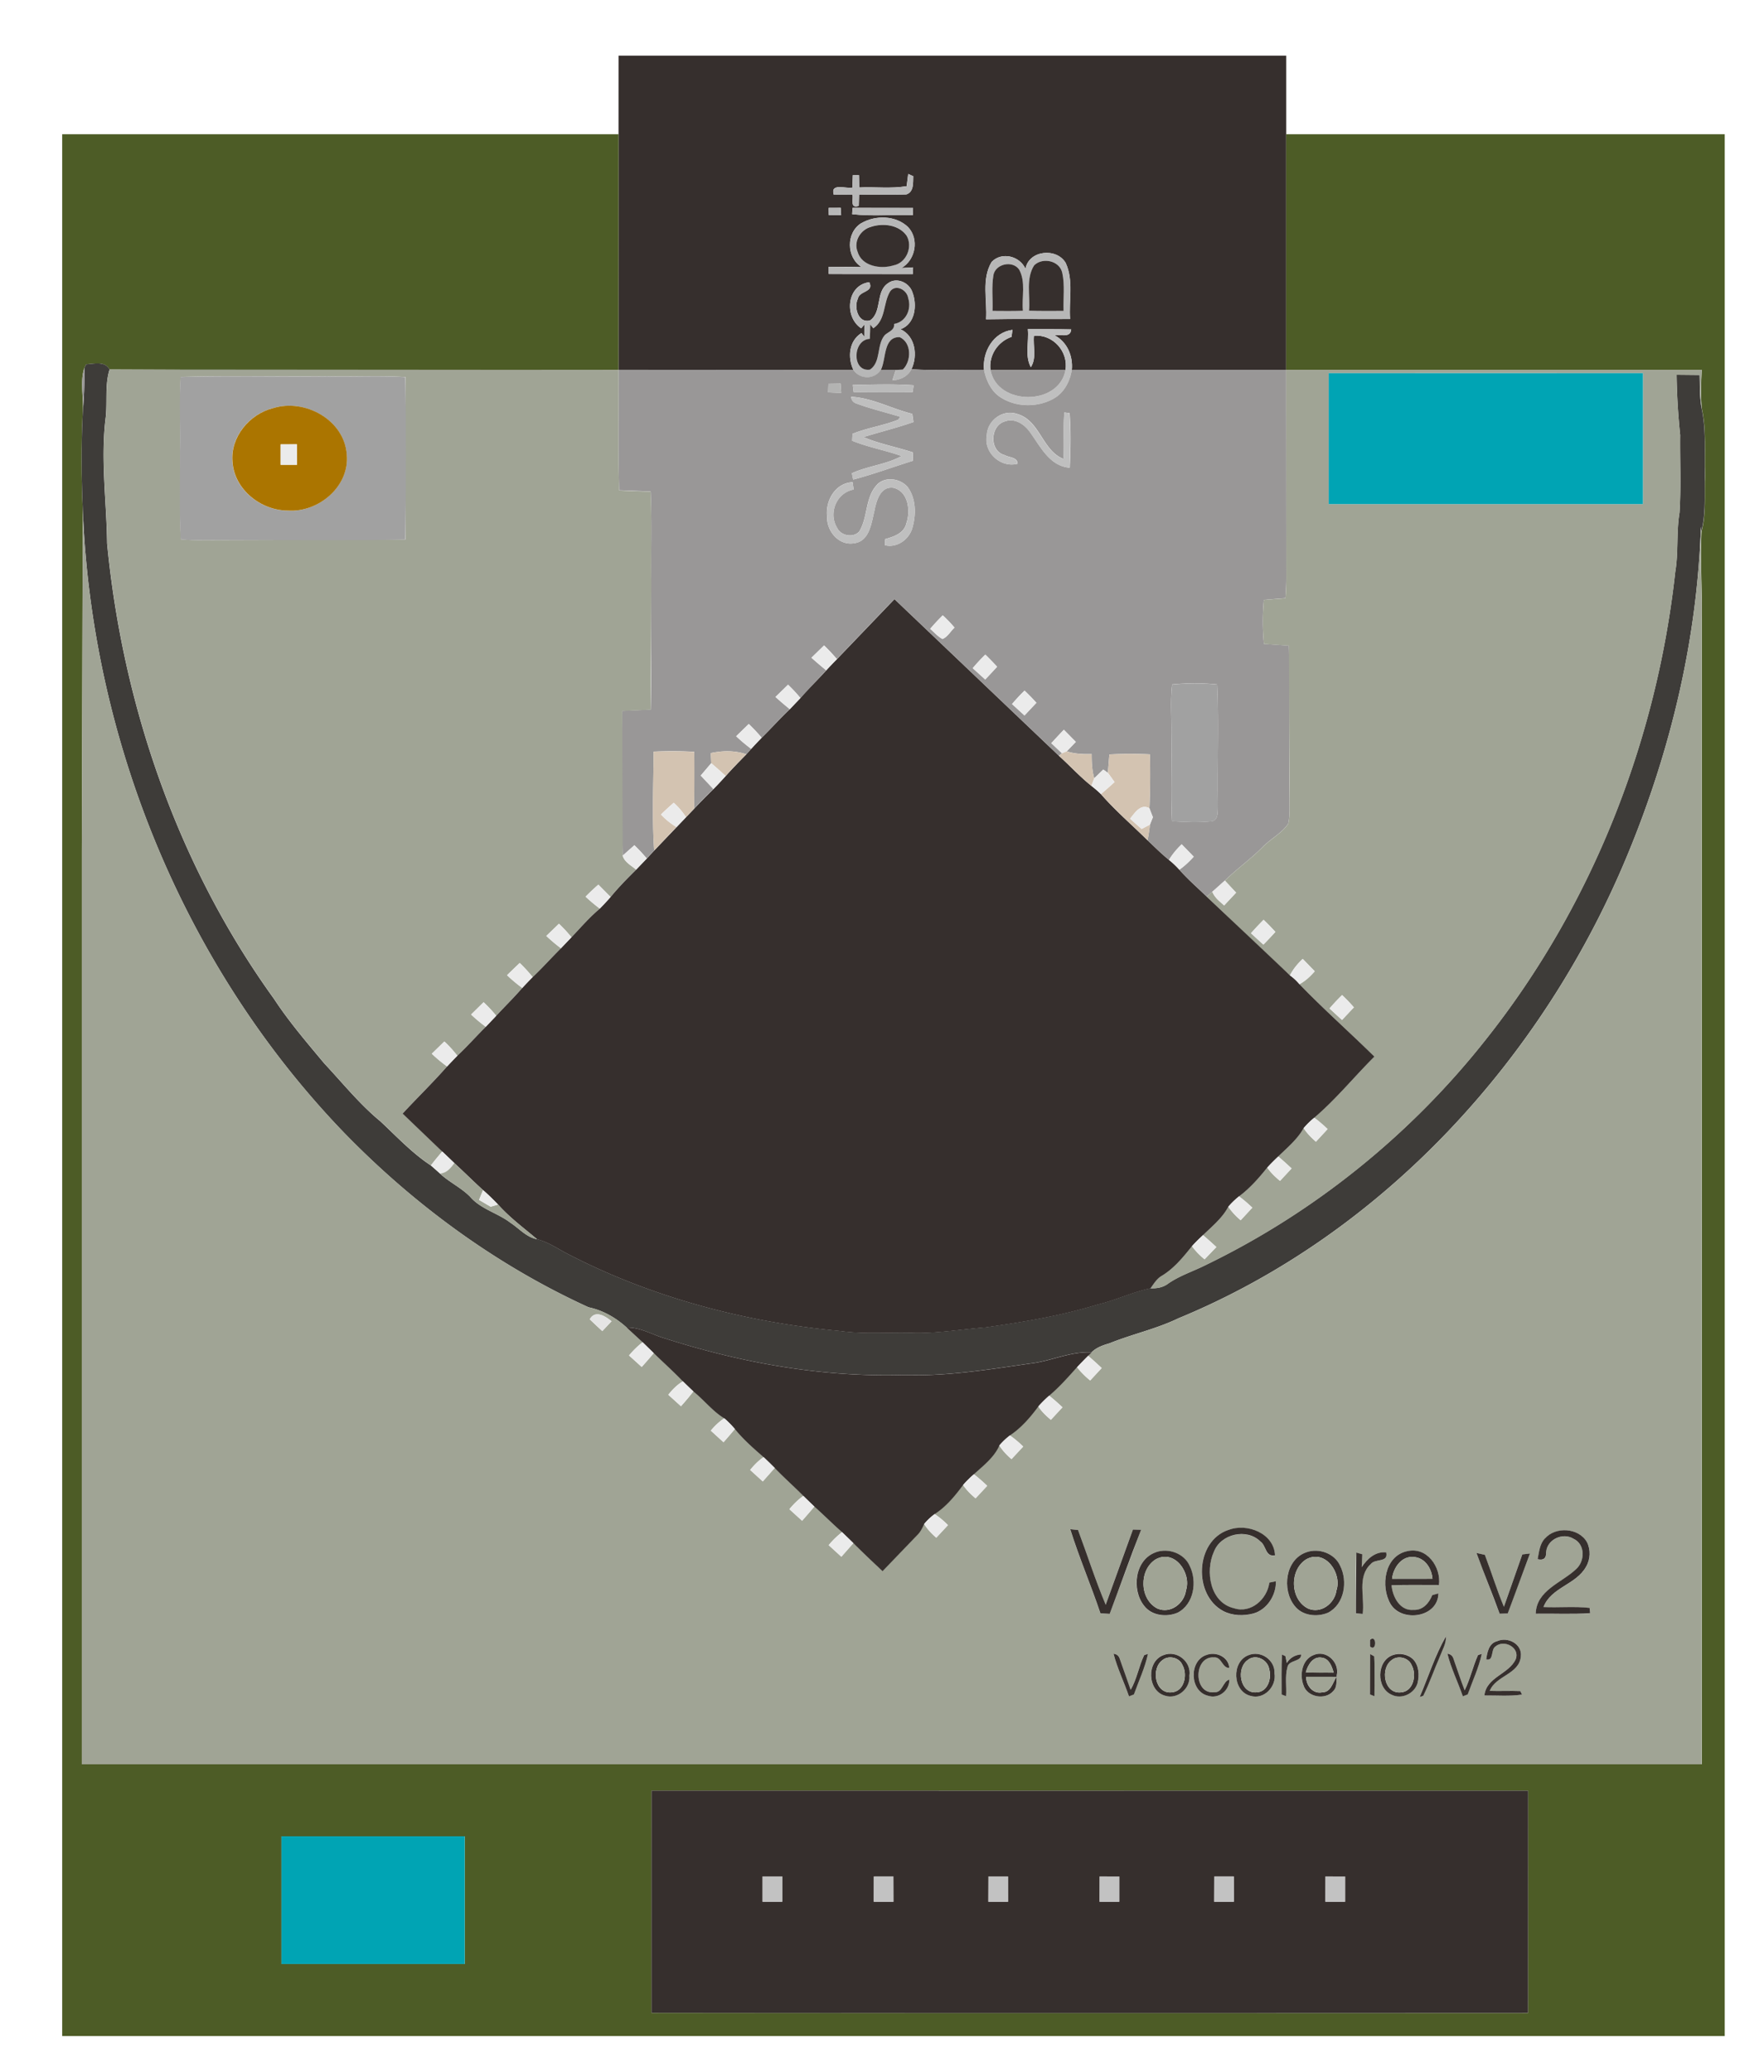 <svg xmlns="http://www.w3.org/2000/svg" width="718.667" height="844" viewBox="0 0 539 633"><style><![CDATA[.B{fill:#362f2d}.C{fill:#ebebeb}.D{fill:#a0a495}.E{fill:#bfbfbf}.F{fill:#b7b7b7}]]></style><path d="M189 17H393v96c-21.84.01-43.67-.02-65.5.01.4-4.25-1.4-8.5-5.27-10.58 1.72-.4 4.87.98 5.08-1.8-4.42-.12-8.84-.05-13.26-.07.4 3.83-.98 8.1.92 11.62 1.86-2.8.62-6.45.96-9.6 5.78-.52 10.55 4.8 9.63 10.45l-22.92-.01c-.54-4.5 2.24-8.63 6.44-10.1l.28-2.14c-5.86.76-9.23 6.7-8.7 12.24-7.4-.14-14.8.25-22.17-.2 2-4.16 1.22-10.15-3.35-12.23 4.5-1.55 5.16-7.36 3.66-11.26-.93-2.95-4.76-4.76-7.42-2.83-3.96 2.56-1.76 8.8-5.55 11.4-3.62.97-5-4.08-3.7-6.67.4-2.44 5.02-1.9 3.48-5.02-6.92.9-7.75 10.6-2.46 14.1l.96-1.18-.03 3.75-.86-1.14c-3.86 2.43-4.28 7.47-2.45 11.3l-71.8-.05.03-96m88.5 36.14l-.47 3.74c-4.78.82-9.66.16-14.48.4l-.1-3.77h-1.87l-.14 3.8c-1.85.45-6.78-1.54-5.7 2.15l5.75.04c.3 1.34-.88 4.35 1.9 3.4l.1-3.4c4.82-.1 9.64.1 14.45-.1 2.36-.8 2.02-3.6 2.1-5.56l-1.57-.7m-24.27 10.37l.03 2.2 3.77.03-.12-2.24-3.68.02m7.3 0l-.13 1.92c6.1.7 12.4.08 18.56.3l.04-2.2c-6.16-.04-12.32.01-18.47-.03m2.7 4.65c-4.74 2.9-4.64 10.53.07 13.45-3.35-.12-6.7-.08-10.06-.1v2.2l25.72.03.05-2.04-3.56.2c4.33-2.46 5.5-8.86 2.03-12.52-3.72-3.58-9.92-3.7-14.25-1.2m50.13 13.96c-1.73-3.93-7.3-5.32-10.34-2.1-3.16 5.25-1.3 11.72-1.7 17.52 8.56-.17 17.1-.02 25.67-.08-.42-5.7 1.13-11.8-1.35-17.15-2.76-4.72-11.28-3.9-12.27 1.82z" class="B"/><path fill="#4d5c26" d="M19 41h170l-.03 72c-51.83-.08-103.67.16-155.5-.12-1.43-2.65-4.7-1.74-7.14-1.58l-.53 1.06c-1.5 4.4-.1 9.3-.53 13.9-.48 9.8-.42 19.66.02 29.48L25 259.98v279H520V188.97c.16-8.85-.57-17.7-.1-26.54 1.5-5.67.86-11.58 1.1-17.37-.2-6.74.43-13.58-1-20.23-.4-3.93-.23-7.9-.02-11.83H393V41h134v581H19V41m180.07 506.05l-.01 67.9 267.85.03.03-67.9-267.87-.02M86 561V600H142V561c-18.66-.02-37.32-.02-55.98 0z"/><path d="M277.5 53.15l1.57.7c-.1 1.97.25 4.75-2.1 5.56-4.8.2-9.63-.02-14.45.1l-.1 3.4c-2.8.95-1.6-2.06-1.9-3.4l-5.75-.04c-1.1-3.7 3.84-1.7 5.7-2.15l.14-3.8h1.87l.1 3.77c4.82-.23 9.7.43 14.48-.4l.47-3.74zm-24.27 10.37l3.68-.02.12 2.24-3.77-.03-.03-2.2zm7.3 0l18.47.03-.04 2.2c-6.17-.22-12.47.4-18.56-.3l.13-1.92zm2.7 4.65c4.33-2.5 10.53-2.38 14.25 1.2 3.48 3.66 2.3 10.06-2.03 12.52l3.56-.2-.05 2.04c-8.58-.03-17.15.04-25.72-.03v-2.2l10.06.1c-4.7-2.92-4.8-10.55-.07-13.45m2.97 1.1c-3.22.8-5.48 4.42-4.17 7.62 1.27 4.45 7.06 5.38 10.94 4.17 3.94-.7 6.05-5.7 4.02-9.1-2.37-3.33-7.13-3.88-10.8-2.7z" class="F"/><path d="M266.2 69.28c3.66-1.18 8.42-.63 10.8 2.7 2.03 3.38-.08 8.4-4.02 9.1-3.88 1.2-9.67.28-10.94-4.17-1.3-3.2.95-6.82 4.17-7.62z" class="B"/><path d="M313.37 82.13c1-5.73 9.5-6.54 12.27-1.82 2.48 5.36.93 11.46 1.35 17.15-8.56.06-17.1-.1-25.67.08.42-5.8-1.45-12.27 1.7-17.52 3.05-3.2 8.6-1.82 10.34 2.1m2.66-1.1c-2.67 4.14-1.17 9.3-1.6 13.9 3.52.12 7.04.06 10.56.06-.15-3.87.43-7.83-.4-11.65-.8-3.7-5.95-4.83-8.55-2.3m-12.5 3.06c-.6 3.6-.14 7.26-.28 10.9l9.3-.04c-.4-4.16.94-8.7-1.13-12.54-1.96-2.97-7.3-1.84-7.9 1.7z" class="F"/><path d="M316.03 81.03c2.6-2.52 7.74-1.38 8.55 2.3.84 3.82.26 7.78.4 11.65-3.52 0-7.04.06-10.56-.06.43-4.6-1.07-9.76 1.6-13.9zm-12.5 3.07c.6-3.53 5.93-4.66 7.9-1.7 2.07 3.85.72 8.38 1.13 12.54-3.1.1-6.2.07-9.3.04.14-3.63-.32-7.3.28-10.9z" class="B"/><path d="M271.4 86.48c2.66-1.93 6.5-.12 7.42 2.83 1.5 3.9.85 9.7-3.66 11.26 4.57 2.08 5.34 8.07 3.35 12.23-1.13 2.24-3.38 3.24-5.8 3.42.33-1.07.68-2.14 1.08-3.2l2.07-.12c2.67-2.6 2.76-8.2-.95-9.9-5.1-.15-4.05 6.73-5.76 10.02-1.98 3.03-6.33 2.96-8.36.03-1.83-3.84-1.4-8.88 2.45-11.3l.86 1.14.03-3.75-.96 1.18c-5.3-3.5-4.46-13.2 2.46-14.1 1.54 3.12-3.07 2.58-3.48 5.02-1.3 2.6.07 7.64 3.7 6.67 3.8-2.6 1.6-8.85 5.55-11.4M272 89c-2.2 3.55-1.27 8.7-5.16 11.3l-.93-1.16c0 1.46-.07 2.9-.14 4.37-5.3.23-5.57 10.23.06 9.4 3.47-2.37 1.94-7.54 4.53-10.56 1.15-1.05 3.04-1.47 2.84-3.4 3.66-.58 5.4-4.54 4.3-7.9-.35-2.45-3.74-4.38-5.5-2.06z" class="F"/><path d="M272 89c1.76-2.32 5.15-.4 5.5 2.06 1.1 3.35-.64 7.3-4.3 7.9.2 1.93-1.7 2.35-2.84 3.4-2.6 3.02-1.06 8.2-4.53 10.56-5.63.82-5.35-9.18-.06-9.4.07-1.46.14-2.9.14-4.37l.93 1.16c3.9-2.58 2.96-7.74 5.16-11.3z" class="B"/><path d="M300.67 113c-.53-5.55 2.84-11.48 8.7-12.24l-.28 2.14c-4.2 1.47-6.98 5.6-6.44 10.1 1.96 11.03 21 11.1 22.92.01.92-5.66-3.85-10.97-9.63-10.45-.34 3.16.9 6.8-.96 9.6-1.9-3.5-.52-7.8-.92-11.62l13.26.07c-.2 2.78-3.36 1.4-5.08 1.8 3.87 2.07 5.66 6.33 5.27 10.58-.55 3.55-2.36 6.98-5.56 8.8-4.94 2.75-11.52 2.68-16.27-.44-2.87-1.86-4.33-5.1-5-8.35z" class="E"/><path d="M269.15 113.02c1.7-3.3.65-10.17 5.76-10.02 3.7 1.7 3.62 7.3.95 9.9l-2.07.12c-1.55.02-3.1 0-4.64-.01z" class="B"/><path fill="#3e3c39" d="M26.34 111.3c2.43-.16 5.7-1.07 7.14 1.58-1.46 4.68-.68 9.63-1.16 14.43-1.66 12.88.25 25.8.4 38.7 4.8 49.67 21.7 98.57 51 139.15 4.57 6.98 10.03 13.32 15.36 19.72 5.62 6 10.8 12.47 17.18 17.72 4.98 4.65 9.65 9.67 15.37 13.44.94.8 1.85 1.6 2.75 2.44 2.83 2.64 6.44 4.3 9.18 7.03 3.3 3.9 8.5 5.02 12.45 8.07 2.66 1.74 4.83 4.4 8.1 5 3.28.8 6.05 2.75 9 4.3 25.82 13.45 54.5 21.04 83.43 23.7 7.1 1 14.25.4 21.38.55 7.8.35 15.5-1.03 23.25-1.64 11.5-1.63 23.04-3.55 34.18-6.97 5.5-1.3 10.64-3.8 16.17-4.97 1.93.1 3.85-.23 5.42-1.43 3.55-2.46 7.7-3.76 11.53-5.7 33.33-16.15 62.85-40.03 85.74-69.13 32.3-40.76 52-91 57.67-142.6 1-5.97.3-12.1 1.3-18.08.5-7.9.12-15.82.2-23.73a205.5 205.5 0 0 1-1.1-18.4l7.04.07c.08 3.42-.01 6.87.63 10.24 1.44 6.65.82 13.5 1 20.23-.23 5.8.4 11.7-1.1 17.37l-.14-1.43c-1.1 34.4-9.25 68.44-22.42 100.2-25.7 62.12-74.6 115.77-137.26 141.6-6.75 3.26-14.1 4.82-21 7.62-2 .58-4.02 1.27-5.52 2.78-6.44-.38-12.36 2.66-18.68 3.38-12.88 1.86-25.83 3.98-38.9 3.52-24.7.7-49.35-3.68-72.82-11.2-3.88-1.13-7.52-3.4-11.67-3.32-3.32-3-7.2-5.23-11.6-6.16-28.06-12.8-53.37-31.33-74.82-53.44C56.23 295.25 28 225.9 25.3 155.73c-.44-9.82-.5-19.67-.02-29.48.37-4.63.6-9.26.53-13.9.13-.27.4-.8.53-1.06z"/><path d="M272.7 116.22c2.4-.18 4.66-1.18 5.8-3.42 7.38.46 14.78.07 22.17.2.68 3.24 2.14 6.5 5 8.35 4.75 3.12 11.33 3.2 16.27.44 3.2-1.8 5-5.24 5.56-8.8H393l.04 63.97c-.02 1.93-.13 3.85-.26 5.78l-6.6.53a70.07 70.07 0 0 0 .03 13.43l7.63.54c.4 15.57-.03 31.15.18 46.73-.03 2.54.17 5.13-.38 7.64-2 2.97-5.36 4.62-7.83 7.15-3.63 3.66-7.85 6.66-11.55 10.25l-3.8 3.4-1.73 1.5c-2.8-2.73-5.78-5.28-8.36-8.22 1.6-1.15 3.05-2.5 4.37-3.98l-3.67-3.78c-1.5 1.42-2.82 3-3.88 4.75-2.3-1.85-4.4-3.94-6.55-6 .32-1.6.54-3.2.75-4.8l.88-2.24c-.37-.92-.73-1.84-1.06-2.76.25-5.47.28-10.95.16-16.43-4.13-.18-8.27-.2-12.4.04l-.46 5.6-1.4-1-2.77 2.68c-.67-2.42-.8-4.92-.78-7.4-2.57.06-5.16-.03-7.62-.84l2.78-2.9-3.65-3.7a148.49 148.49 0 0 0-3.83 4.1l3.25 3.08-.9.78-50.3-47.9-17.58 18.34c-1.23-1.46-2.54-2.84-3.9-4.16l-3.85 3.75c1.44 1.34 2.94 2.62 4.5 3.83l-7.9 8.47c-1.17-1.43-2.43-2.78-3.76-4.05l-3.84 3.74c1.4 1.3 2.85 2.54 4.36 3.72-2.97 2.8-5.67 5.87-8.6 8.72a51.79 51.79 0 0 0-3.93-4.18l-3.84 3.73c1.44 1.37 2.97 2.66 4.58 3.85l-1.5 1.68c-3.5-1.2-7.27-1.13-10.84-.36l.14 3.06-3.2 3.77 3.85 4.1c-2 1.96-3.96 3.93-5.86 5.97l.01-17.3c-4.13-.23-8.26-.24-12.4-.06-.06 10.05-.53 20.14.16 30.17l-2.28 2.46c-1.18-1.42-2.45-2.76-3.76-4.04l-3.6 3.2c-.45-14.73-.26-29.5-.12-44.24l8.7-.38c.4-12.93-.01-25.9.17-38.83-.1-9.26.22-18.54-.2-27.8l-9.6-.37c-.47-12.26-.1-24.55-.23-36.82l71.8.05c2.03 2.93 6.38 3 8.36-.03l4.64.01c-.4 1.05-.75 2.12-1.08 3.2m-19.57 1.06l-.08 2.6 4 .18-.2-2.83-3.7.06m7.44.35l.25 2.15c6 .12 12 .07 18 .05l.34-2.1c-6.18-.44-12.4-.22-18.58-.1m-.53 3.6c.12 1.04.66 1.72 1.6 2.05 4.4 1.63 9 2.7 13.5 4.1l-.78.9c-4.52 1.78-9.4 2.44-13.9 4.28l-.1 2.1c4.9 2 10.14 2.9 15.12 4.68-4.72 2.6-10.3 3.02-15.2 5.25l.4 1.94c6.18-1.62 12.17-3.86 18.26-5.75l-.05-2.57c-5-1.63-10.24-2.6-15.1-4.66 5.1-1.57 10.26-2.84 15.3-4.6l-.36-2.5c-6.27-1.54-12.2-4.87-18.67-5.22m41.43 11.92c-.92 5.2 4.37 9.9 9.42 8.53-.06-2.04-2.55-1.83-3.9-2.62-4.82-1.2-4.56-9.07.08-10.32 3.03-1.1 6.05.98 7.7 3.4 3.15 4.36 5.95 10.3 12.06 10.76.24-5.55.38-11.13-.05-16.67-.4-.04-1.2-.14-1.6-.2-.4 4.72 0 9.46-.26 14.2-6.57-2.57-7.18-11.9-14.28-13.78-4.4-1.44-9.1 2.12-9.15 6.7M268 148.07c-3.72 3.9-2.75 9.95-5.48 14.35-1.9 1.98-5.6 1.26-6.76-1.2-2.72-4.46-.16-10.75 5.07-11.66l-.3-2.24c-5.32.2-8.4 5.7-7.8 10.57-.14 4.42 3.64 8.93 8.33 8.06 4.65-.66 5.2-6.15 6.1-9.82.6-3.06 1.82-7.7 5.86-7.1 4.58 1.13 5.25 7.12 3.9 10.9-.7 3-3.83 4.03-6.44 4.76l-.1 1.87c3.8.96 7.63-1.94 8.48-5.6 1.1-4.03 1-8.78-1.58-12.24-2.3-2.56-6.75-3.24-9.3-.67m16.24 44.06c1.23 1.04 2.3 2.34 3.76 3.1 1.6-.65 2.44-2.35 3.67-3.48a38.42 38.42 0 0 0-3.59-3.74 59.78 59.78 0 0 0-3.84 4.13m13 12l3.82 3.46c1.23-1.27 2.44-2.58 3.63-3.9a69.93 69.93 0 0 0-3.6-3.7c-1.35 1.3-2.64 2.7-3.84 4.13m60.93 5c-.6 4.93-.16 9.9-.23 14.87.2 8.97-.26 17.95.18 26.9 3.94.25 7.9.42 11.85.05 2.48-.15 2.08-3.15 2.17-4.88-.23-12.3.34-24.64-.22-36.94-4.57-.5-9.18-.45-13.75-.01m-48.93 5.98l3.8 3.48 3.64-3.87a55.29 55.29 0 0 0-3.62-3.72 59.5 59.5 0 0 0-3.83 4.11zM25.28 126.25c.44-4.6-.96-9.5.53-13.9.06 4.63-.16 9.26-.53 13.9z" fill="#999797"/><path d="M33.48 112.88l155.5.12c.12 12.27-.24 24.56.23 36.82 3.2.17 6.4.27 9.6.37.4 9.26.08 18.54.2 27.8l-.17 38.83-8.7.38.12 44.24c.63 2 2.62 2.96 4.1 4.23-2.7 2.68-5.38 5.4-7.8 8.35l-3.72-3.76c-1.35 1.18-2.67 2.4-3.9 3.68 1.38 1.28 2.82 2.5 4.34 3.63-3.16 2.64-5.85 5.78-8.68 8.76-1.17-1.46-2.45-2.83-3.8-4.12l-3.86 3.72c1.4 1.34 2.9 2.6 4.46 3.76-2.92 2.9-5.65 6-8.65 8.8-1.22-1.52-2.54-2.95-3.94-4.3-1.3 1.22-2.6 2.47-3.87 3.73a46.51 46.51 0 0 0 4.64 3.88c-2.54 2.94-5.3 5.66-7.96 8.5-1.2-1.47-2.48-2.84-3.85-4.13l-3.82 3.76c1.42 1.33 2.9 2.58 4.48 3.74-2.93 2.92-5.66 6.03-8.7 8.85-1.2-1.57-2.53-3.02-3.96-4.35l-3.83 3.74c1.46 1.4 3.02 2.7 4.67 3.88-4.35 4.95-9.1 9.54-13.57 14.38l12.1 11.6c-1.2 1.38-2.36 2.8-3.48 4.25-5.72-3.77-10.4-8.8-15.37-13.44-6.37-5.25-11.56-11.7-17.18-17.72-5.33-6.4-10.8-12.74-15.36-19.72-29.32-40.58-46.2-89.48-51-139.15-.16-12.9-2.07-25.83-.4-38.7.48-4.8-.3-9.75 1.16-14.43m21.73 2.3c-.5 7.6-.04 15.23-.2 22.84.06 8.92-.27 17.86.26 26.77a64.48 64.48 0 0 0 6.81.24l61.8-.2.01-49.62c-7.94-.48-15.9-.04-23.83-.22-14.94.16-29.9-.24-44.83.18z" class="D"/><path fill="#999797" d="M302.65 113l22.92.01c-1.93 11.08-20.96 11.02-22.92-.01z"/><path d="M393 113h126.95c-.2 3.94-.37 7.9.02 11.83-.64-3.37-.55-6.82-.63-10.24l-7.04-.07a205.5 205.5 0 0 0 1.1 18.4c-.1 7.9.3 15.84-.2 23.73-1 6-.28 12.1-1.3 18.08-5.66 51.6-25.36 101.84-57.67 142.6-22.9 29.1-52.4 52.98-85.74 69.13-3.83 1.93-7.98 3.23-11.53 5.7-1.57 1.2-3.5 1.52-5.42 1.43.97-1.34 1.85-2.84 3.3-3.74 3.8-2.25 6.64-5.74 9.37-9.14 1.08 1.52 2.4 2.83 3.84 4.02l3.6-3.75c-1.32-1.26-2.68-2.48-4.08-3.64 2.78-2.7 5.9-5.22 7.74-8.7 1.03 1.58 2.34 2.93 3.78 4.15l3.55-3.84c-1.3-1.24-2.64-2.4-4.06-3.46 3.3-2.46 6.06-5.58 8.62-8.8 1.07 1.55 2.44 2.87 3.9 4.07l3.53-3.8c-1.32-1.27-2.67-2.5-4.08-3.65 2.77-2.7 5.85-5.24 7.76-8.66 1.03 1.56 2.34 2.9 3.77 4.14l3.56-3.85c-1.3-1.24-2.65-2.4-4.07-3.47 6.64-5.67 12.2-12.5 18.37-18.67-7.56-7.44-15.54-14.48-22.9-22.12 1.83-.97 3.33-2.4 4.68-3.95l-3.66-3.78c-1.57 1.45-2.93 3.1-3.9 5.02-8.7-7.78-16.93-16.07-25.44-24.04l1.73-1.5c.66 1.78 2.23 2.94 3.6 4.18l3.65-3.9-3.43-3.68c3.7-3.6 7.92-6.6 11.55-10.25 2.47-2.53 5.83-4.18 7.83-7.15.55-2.5.35-5.1.38-7.64l-.18-46.73-7.63-.54a70.07 70.07 0 0 1-.03-13.43l6.6-.53c.13-1.93.24-3.85.26-5.78L393 113m13 1V154H502V114c-32-.02-64-.02-95.98 0m-23.77 171.1l3.8 3.48c1.25-1.26 2.47-2.56 3.66-3.88-1.15-1.28-2.35-2.52-3.6-3.7a59.79 59.79 0 0 0-3.85 4.11m24 23l3.8 3.5 3.62-3.86c-1.13-1.3-2.33-2.56-3.6-3.74-1.34 1.3-2.63 2.68-3.84 4.1z" class="D"/><path fill="#00a4b4" d="M406 114H502V154H406V114z"/><path fill="#a1a1a1" d="M55.2 115.17c14.94-.42 29.9-.02 44.83-.18 7.94.18 15.9-.26 23.83.22.26 16.53.2 33.1-.01 49.62-20.6.42-41.2.05-61.8.2a64.48 64.48 0 0 1-6.81-.24c-.53-8.9-.2-17.85-.26-26.77.17-7.6-.28-15.23.2-22.84m28.24 9.52c-7.2 1.8-13.1 8.8-12.4 16.42.54 8.46 8.68 14.86 16.9 14.87 9.35.64 18.94-7.36 18-17.1-.68-10.58-12.82-17.24-22.5-14.18z"/><path fill="#b3b3b2" d="M253.14 117.28l3.7-.06.2 2.83-4-.18.08-2.6z"/><path fill="#bababa" d="M260.58 117.63c6.2-.13 12.4-.35 18.58.1l-.34 2.1c-6 .02-12 .07-18-.05l-.25-2.15z"/><path d="M260.05 121.23c6.48.35 12.4 3.68 18.67 5.22l.36 2.5c-5.03 1.76-10.2 3.03-15.3 4.6 4.86 2.06 10.1 3.03 15.1 4.66l.05 2.57c-6.1 1.9-12.08 4.13-18.26 5.75a110.85 110.85 0 0 0-.39-1.94c4.9-2.23 10.48-2.64 15.2-5.25-4.98-1.77-10.22-2.7-15.12-4.68l.1-2.1c4.5-1.84 9.4-2.5 13.9-4.28l.78-.9c-4.5-1.38-9.1-2.46-13.5-4.1-.95-.33-1.5-1-1.6-2.05z" class="E"/><path fill="#ab7500" d="M83.45 124.7c9.68-3.06 21.82 3.6 22.5 14.18.93 9.75-8.66 17.75-18 17.1-8.2-.01-16.35-6.4-16.9-14.87-.7-7.6 5.2-14.62 12.4-16.42m2.3 11.06V142h5l-.02-6.26-4.98.02z"/><path d="M301.48 133.15c.04-4.57 4.74-8.13 9.15-6.7 7.1 1.88 7.7 11.2 14.28 13.78.26-4.73-.13-9.47.26-14.2l1.6.2c.43 5.54.3 11.12.05 16.67-6.1-.46-8.9-6.4-12.06-10.76-1.65-2.43-4.67-4.5-7.7-3.4-4.64 1.25-4.9 9.1-.08 10.32 1.36.8 3.85.58 3.9 2.62-5.05 1.37-10.34-3.34-9.42-8.53z" class="E"/><path d="M85.74 135.75l4.98-.02.02 6.26h-5v-6.25z" class="C"/><path d="M268 148.07c2.56-2.57 7-1.9 9.3.67 2.6 3.46 2.68 8.2 1.58 12.24-.85 3.65-4.7 6.55-8.48 5.6l.1-1.87c2.6-.73 5.74-1.75 6.44-4.76 1.34-3.8.67-9.78-3.9-10.9-4.04-.6-5.27 4.05-5.86 7.1-.92 3.67-1.46 9.16-6.1 9.82-4.7.87-8.47-3.64-8.33-8.06-.6-4.87 2.47-10.38 7.8-10.57l.3 2.24c-5.23.9-7.8 7.2-5.07 11.66 1.15 2.45 4.85 3.17 6.76 1.2 2.73-4.4 1.76-10.45 5.48-14.35z" class="E"/><path d="M25.3 155.73c2.7 70.16 30.93 139.52 79.76 190.23 21.45 22.1 46.76 40.64 74.82 53.44 4.42.93 8.3 3.15 11.6 6.16l4.87 4.5a26.36 26.36 0 0 0-4.14 4.04l3.87 3.5c1.26-1.38 2.5-2.8 3.68-4.23 2.96 2.88 6.05 5.64 8.9 8.63-1.76 1.05-3.2 2.5-4.45 4.1l3.87 3.5a70.99 70.99 0 0 0 3.79-4.53c3.26 2.6 5.83 6.04 9.44 8.2-1.56 1.04-2.92 2.34-4.12 3.78l3.88 3.54c1.2-1.32 2.35-2.67 3.47-4.05 2.57 3.2 5.68 5.93 8.8 8.6-1.58 1.07-2.92 2.44-4.12 3.92l3.85 3.5 3.65-4.12c2.82 2.94 5.88 5.65 8.76 8.54-1.6 1.15-3.02 2.54-4.27 4.07l3.87 3.52c1.3-1.42 2.54-2.87 3.75-4.35 2.87 2.56 5.57 5.3 8.48 7.83-1.5 1.17-2.88 2.5-4.1 3.98l3.87 3.53 3.67-4.16c2.9 2.9 5.9 5.74 8.9 8.54l10.48-10.9c1.04-.96 1.64-2.24 2.22-3.5 1 1.6 2.3 2.97 3.72 4.2l3.57-3.84c-1.26-1.26-2.6-2.4-4.1-3.38 3.53-2.23 6.25-5.57 8.7-8.9 1.05 1.56 2.4 2.88 3.83 4.1l3.55-3.82c-1.3-1.25-2.66-2.44-4.08-3.54 2.87-2.65 6.17-5.15 7.78-8.8 1 1.58 2.3 2.96 3.73 4.2l3.57-3.84c-1.27-1.25-2.62-2.4-4.07-3.4 3.46-2.3 6.24-5.55 8.7-8.88 1.02 1.6 2.4 2.9 3.84 4.1l3.54-3.82c-1.3-1.25-2.66-2.44-4.07-3.57 3.1-2.62 5.8-5.68 8.5-8.7 1.18 1.5 2.54 2.86 4.03 4.08l3.52-3.8c-1.36-1.3-2.74-2.54-4.15-3.75l1.05-1c1.5-1.5 3.52-2.2 5.52-2.78 6.9-2.8 14.26-4.36 21-7.62 62.67-25.83 111.57-79.48 137.26-141.6 13.17-31.75 21.32-65.8 22.42-100.2l.14 1.43c-.47 8.85.26 17.7.1 26.54V539H25v-279l.3-104.25m154.9 247.3c1.25 1.22 2.54 2.42 3.84 3.6l2.82-3c-1.86-1.53-5-3.57-6.66-.6M327 467.18c2.74 8.67 6.32 17.07 9.23 25.7l2.82.17 9.6-25.68-2.5-.07-8.32 22.97c-3.14-7.48-5.6-15.24-8.45-22.83l-2.4-.25m48.34.24c-10.2 3.44-10.8 19.87-1.56 24.78 2.8 1.44 6.2 1.54 9.2.75 4.2-1.18 6.97-5.6 6.88-9.84l-2 .4c-.64 5.02-5.56 9.52-10.77 7.84-7.34-1.7-8.9-11.3-6.15-17.3 2.1-5.43 10-7.25 14.16-3.13 1.87 1.27 1.5 4.86 4.5 4.25-.28-6.7-8.58-9.97-14.25-7.73m96.74 2.58c-1.64 1.68-1.78 4.16-2.23 6.34 1.82.43 2.7-.3 2.6-2.22.34-3.86 5.12-6.03 8.36-4.03 3.66 1.68 3.53 6.96.7 9.38-4.4 4.13-12.03 6.4-12.24 13.53 5.54-.1 11.1.2 16.64-.18l-.17-1.6c-4.68-.53-9.4-.04-14.1-.26 2.28-6.06 10.05-6.85 13.02-12.35 1.32-2.23 1.43-5.17.26-7.48-2.5-4.4-9.55-4.86-12.82-1.13m-118.9 4.2c-6.46 2.2-7.55 11.4-3.64 16.33 2.33 3.1 6.88 3.6 10.26 2.14 5-2.6 6.05-9.55 3.7-14.28-1.66-3.8-6.5-5.57-10.33-4.2m46.02 0c-6.46 2.18-7.57 11.36-3.7 16.3 2.32 3.1 6.88 3.62 10.27 2.18 5.03-2.6 6.1-9.6 3.7-14.35-1.67-3.77-6.48-5.5-10.28-4.13m15.2.1c-.2 6.2 0 12.4-.12 18.6l2.08.17c.67-5-1.78-11.33 2.43-15.2 1.34-1.84 5.48-.37 4.75-3.6-3.32-.34-5.78 1.95-7.48 4.5l.18-3.92-1.84-.53m10.5 15.73c3.5 5.75 14.54 4.08 14.6-3.25l-1.87.53c-.94 2.38-2.85 4.66-5.66 4.5-4.18.44-6.47-3.95-6.77-7.52 4.82-.16 9.65-.05 14.48-.07.72-5.5-3.73-11.8-9.76-10.33-6.94 1.52-8.15 10.8-5.02 16.14m26.25-15.6l7.07 18.55 2.47-.07c2.15-6.15 4.55-12.2 6.8-18.33l-2.34.28-5.62 16c-2.18-5.2-3.82-10.6-5.82-15.87l-2.56-.57m-17.37 44l1.08-.37c1.94-3.9 3.34-8.02 5.08-12 .75-2 1.98-3.93 1.84-6.15-3.32 5.83-5.36 12.34-8 18.5m-15.2-17.45V503c2.1 1.9 2.1-3.92 0-2.03m38.8.44c-2.46.63-2.96 3.4-3.25 5.54 2.45.55 1.3-2.93 2.82-3.96 2.6-2.27 7.58.35 6.2 3.9-2.1 4.6-8.98 5.42-9.57 11.06 3.82-.03 7.68.3 11.5-.26-.14-.26-.4-.8-.53-1.06-3.1-.15-6.23.05-9.34-.07 1.83-4.68 9-5.05 9.5-10.5.5-3.87-4.12-6.17-7.3-4.65m-117.17 3.77c1.17 4.48 3.23 8.66 4.73 13.03l1.5-.58c1.48-4.12 3.38-8.12 4.3-12.4-.3.1-.87.3-1.16.38-1.63 3.43-2.2 7.3-4.14 10.6-1.2-3.1-2.18-6.27-3.3-9.4-.28-.96-.92-1.5-1.94-1.64m15.27.46c-5.25 1.9-4.94 10.97.54 12.4 3.74 1.2 7.76-2.24 7.38-6.1.7-4.3-3.9-7.98-7.92-6.3m13 0c-5.26 1.9-4.94 11.07.58 12.4 3.24 1.1 6.65-1.55 6.57-4.94-2.13.63-2 4.05-4.6 3.88-6.43.74-6.45-11.1-.04-10.65 2.36-.13 2.42 3.32 4.62 3.22-.2-3.42-4.16-5.16-7.12-3.9m12.93.03c-5.2 1.98-4.84 10.98.64 12.4 4.14 1.27 8.04-2.83 7.36-6.9.22-4.07-4.3-7.1-8-5.5m11.77 2.37l-.42-2.1-1.07-.5c-.18 4.06-.12 8.14-.1 12.22l1.37.53c.2-2.97-.4-6.05.43-8.93.46-2.24 4.35-1.53 4.16-3.84-1.84.14-3.4 1.02-4.36 2.62m8.23-2.45c-3.54 1.35-4.38 5.97-3.15 9.2 1.1 3.7 6.68 4.7 9.12 1.8 1.45-1.5.7-3.7 1.16-5.5.32-3.68-3.55-7.04-7.13-5.5m17.2-.3l-.04 12.35 1.37.55c-.01-4.07.16-8.14-.06-12.2-.3-.18-.95-.53-1.27-.7m6.84.35c-4.9 1.8-5.02 10.03-.24 12.08 3 1.5 6.93-.34 7.88-3.52.6-2.4.48-5.25-1.25-7.2-1.6-1.68-4.23-2.16-6.4-1.37m16.76-.5c1.13 4.5 3.23 8.67 4.72 13.05l1.5-.58c1.48-4.1 3.38-8.12 4.3-12.4-.3.1-.87.3-1.16.38-1.56 3.5-2.37 7.3-4.07 10.77-1.25-3.16-2.25-6.4-3.4-9.6-.28-.93-.92-1.47-1.9-1.62z" class="D"/><path d="M273.28 183.03l50.3 47.9c3.34 3 6.36 6.33 9.87 9.13a33.41 33.41 0 0 1 2.93 2.53c4.4 5.06 9.5 9.42 14.25 14.12 2.14 2.05 4.24 4.14 6.55 6a25.82 25.82 0 0 1 3.18 3.01c2.58 2.94 5.56 5.5 8.36 8.22l25.44 24.04c1.08.78 2.04 1.68 2.9 2.7 7.36 7.64 15.34 14.68 22.9 22.12-6.18 6.16-11.73 13-18.37 18.67-1.2.96-2.27 2.02-3.26 3.18-1.9 3.42-5 5.96-7.76 8.66-1.17 1.08-2.3 2.2-3.35 3.38-2.56 3.2-5.3 6.33-8.62 8.8-1.2.95-2.28 2-3.27 3.15-1.84 3.48-4.96 6-7.74 8.7-1.18 1.06-2.3 2.2-3.37 3.37-2.73 3.4-5.57 6.9-9.37 9.14-1.45.9-2.33 2.4-3.3 3.74-5.53 1.17-10.67 3.67-16.17 4.97-11.14 3.42-22.67 5.34-34.18 6.97-7.75.6-15.46 2-23.25 1.64-7.13-.15-14.3.46-21.38-.55-28.93-2.67-57.6-10.26-83.43-23.7-2.95-1.55-5.72-3.5-9-4.3-4.08-3.45-8.38-6.6-11.96-10.63-1.47-1.53-2.98-3-4.58-4.4-3-2.7-5.8-5.55-8.78-8.25l-3.7-3.53-12.1-11.6c4.47-4.84 9.22-9.43 13.57-14.38 1-1.14 2.03-2.23 3.12-3.27 3.03-2.82 5.76-5.93 8.7-8.85l3.2-3.37c2.65-2.85 5.42-5.57 7.96-8.5 1-1.15 2.07-2.26 3.17-3.32 3-2.82 5.73-5.92 8.65-8.8l3.2-3.36c2.83-2.98 5.52-6.12 8.68-8.76 1.14-1.14 2.24-2.33 3.3-3.55 2.42-2.96 5.1-5.67 7.8-8.35l3.24-3.38 2.28-2.46 12.23-12.8c1.9-2.04 3.87-4 5.86-5.97 1.3-1.3 2.53-2.64 3.76-4 2.02-2.27 4.15-4.43 6.28-6.6l1.5-1.68c1.02-1.17 2.1-2.3 3.2-3.4 2.92-2.85 5.62-5.92 8.6-8.72l3.24-3.4c2.55-2.9 5.3-5.62 7.9-8.47a95.92 95.92 0 0 1 3.26-3.42l17.58-18.34z" class="B"/><path d="M284.23 192.13c1.2-1.44 2.5-2.8 3.84-4.13a38.42 38.42 0 0 1 3.59 3.74c-1.23 1.13-2.08 2.83-3.67 3.48-1.46-.75-2.53-2.05-3.76-3.1zm-36.3 8.83l3.85-3.75 3.9 4.16-3.26 3.42-4.5-3.83zm49.3 3.17c1.2-1.44 2.5-2.82 3.84-4.13l3.6 3.7-3.63 3.9-3.82-3.46z" class="C"/><path fill="#a1a1a1" d="M358.17 209.13c4.57-.44 9.18-.5 13.75.01.56 12.3-.01 24.63.22 36.94-.1 1.73.3 4.73-2.17 4.88-3.94.37-7.9.2-11.85-.05-.44-8.96.02-17.94-.18-26.9.07-4.96-.38-9.94.23-14.87z"/><path d="M236.94 212.95l3.84-3.74c1.33 1.27 2.6 2.62 3.76 4.05l-3.24 3.4-4.36-3.72zm72.3 2.15l3.83-4.1 3.62 3.72-3.64 3.87-3.8-3.48zm-84.3 9.84l3.84-3.73a51.79 51.79 0 0 1 3.93 4.18l-3.2 3.4a51.24 51.24 0 0 1-4.58-3.85zm96.3 2.13l3.83-4.1 3.65 3.7-2.78 2.9-1.45.58-3.25-3.08z" class="C"/><path d="M324.5 230.15l1.45-.58c2.46.8 5.05.9 7.62.84-.01 2.48.1 4.98.78 7.4l-.88 2.25c-3.5-2.8-6.53-6.14-9.87-9.13l.9-.78zm-124.78-.5c4.14-.18 8.27-.17 12.4.06.13 5.76.02 11.53-.01 17.3l-2.5 2.63a22.52 22.52 0 0 0-3.74-4.4c-1.34 1.15-2.65 2.34-3.9 3.6a22.08 22.08 0 0 0 4.73 3.82l-6.82 7.15c-.7-10.03-.22-20.12-.16-30.17zm17.45.44c3.57-.77 7.35-.85 10.84.36-2.13 2.16-4.26 4.32-6.28 6.6a136.78 136.78 0 0 0-4.42-3.9l-.14-3.06zm121.8.43c4.13-.25 8.27-.22 12.4-.04.12 5.48.1 10.96-.16 16.43-2.74-1.45-4.42 1.4-5.9 3.2a151.47 151.47 0 0 0 3.53 3.13l2.56-1.33c-.2 1.6-.43 3.2-.75 4.8-4.76-4.7-9.86-9.06-14.25-14.12 1.42-1.2 2.8-2.4 4.16-3.67-.68-.94-1.33-1.9-2.04-2.8l.46-5.6z" fill="#d3c3b1"/><path d="M217.3 233.17l4.42 3.9-3.76 4-3.85-4.1 3.2-3.77zm117.04 4.63l2.77-2.68 1.4 1 2.04 2.8-4.16 3.67a33.41 33.41 0 0 0-2.93-2.53l.88-2.25zm-132.37 11.06l3.9-3.6c1.42 1.3 2.7 2.76 3.74 4.4l-2.9 3.03a22.08 22.08 0 0 1-4.73-3.82zm143.33 1.26c1.5-1.8 3.17-4.65 5.9-3.2l1.06 2.76-.88 2.24-2.56 1.33-3.53-3.13zm-155.05 11.32l3.6-3.2 3.76 4.04-3.24 3.38c-1.5-1.27-3.48-2.24-4.1-4.23zm166.95 1.26c1.06-1.76 2.4-3.33 3.88-4.75l3.67 3.78c-1.32 1.47-2.76 2.83-4.37 3.98a25.82 25.82 0 0 0-3.18-3.01zm13.26 9.72l3.8-3.4 3.43 3.68-3.65 3.9c-1.36-1.24-2.93-2.4-3.6-4.18zm-191.53 1.52c1.24-1.3 2.56-2.5 3.9-3.68l3.72 3.76-3.3 3.55c-1.52-1.12-2.96-2.35-4.34-3.63zm203.3 11.16l3.85-4.1 3.6 3.7-3.66 3.88-3.8-3.48zm-215.3.83l3.86-3.72c1.35 1.3 2.63 2.66 3.8 4.12l-3.2 3.36c-1.56-1.16-3.05-2.42-4.46-3.76zm227.24 12.04c.98-1.9 2.34-3.57 3.9-5.02l3.66 3.78c-1.35 1.55-2.85 2.98-4.68 3.95-.85-1.03-1.8-1.93-2.9-2.7zm-239.24-.03l3.87-3.73c1.4 1.34 2.72 2.77 3.94 4.3l-3.17 3.32a46.51 46.51 0 0 1-4.64-3.88zm251.32 10.16c1.2-1.43 2.5-2.8 3.84-4.1 1.26 1.18 2.46 2.43 3.6 3.74l-3.62 3.86-3.8-3.5zm-262.3 1.86l3.82-3.76c1.37 1.3 2.66 2.66 3.85 4.13l-3.2 3.37c-1.57-1.16-3.06-2.4-4.48-3.74zm-12 11.98l3.83-3.74c1.43 1.33 2.77 2.78 3.96 4.35l-3.12 3.27c-1.65-1.18-3.2-2.48-4.67-3.88zm266.4 22.7c1-1.16 2.07-2.22 3.26-3.18 1.42 1.06 2.78 2.23 4.07 3.47l-3.56 3.85c-1.43-1.23-2.74-2.58-3.77-4.14zm-263.2 7.15l3.7 3.53c-1.14 1.52-2.35 3.07-4.42 3.16l-2.75-2.44 3.48-4.25zm252.1 4.9l3.35-3.38 4.08 3.65-3.53 3.8c-1.46-1.2-2.83-2.52-3.9-4.07z" class="C"/><path d="M138.82 355.33c2.98 2.7 5.8 5.56 8.78 8.25l-1.22 3 3.55 2.08 2.25-.68c3.58 4.02 7.88 7.18 11.96 10.63-3.28-.6-5.45-3.27-8.1-5-3.94-3.05-9.16-4.16-12.45-8.07-2.74-2.74-6.35-4.4-9.18-7.03 2.07-.1 3.28-1.64 4.42-3.16z" class="D"/><path d="M147.6 363.58c1.6 1.38 3.1 2.86 4.58 4.4l-2.25.68-3.55-2.08 1.22-3zm227.73 5.05c1-1.15 2.08-2.2 3.27-3.15 1.42 1.06 2.77 2.22 4.06 3.46l-3.55 3.84c-1.44-1.22-2.75-2.57-3.78-4.15zm-11.1 12.07c1.06-1.18 2.2-2.3 3.37-3.37l4.08 3.64-3.6 3.75c-1.44-1.2-2.76-2.5-3.84-4.02z" class="C"/><path fill="#e5e5e5" d="M180.2 403.04c1.67-2.97 4.8-.93 6.66.6l-2.82 3-3.84-3.6z"/><path d="M191.5 405.56c4.15-.1 7.8 2.2 11.67 3.32 23.47 7.53 48.12 11.9 72.82 11.2 13.06.46 26-1.66 38.9-3.52 6.32-.72 12.24-3.76 18.68-3.38l-1.05 1a139.5 139.5 0 0 0-3.4 3.48c-2.7 3.02-5.4 6.08-8.5 8.7a35.33 35.33 0 0 0-3.31 3.28c-2.45 3.33-5.23 6.57-8.7 8.88-1.2.9-2.27 1.92-3.23 3.06-1.6 3.66-4.9 6.16-7.78 8.8-1.18 1-2.28 2.1-3.3 3.27-2.46 3.32-5.18 6.66-8.7 8.9a17.94 17.94 0 0 0-3.2 3.02c-.58 1.26-1.18 2.54-2.22 3.5L269.67 480c-3-2.8-6-5.64-8.9-8.54l-3.44-3.35c-2.9-2.53-5.6-5.27-8.48-7.83-1.14-1.06-2.26-2.14-3.35-3.24-2.88-2.9-5.94-5.6-8.76-8.54-1.1-1.14-2.23-2.24-3.38-3.3-3.1-2.68-6.22-5.4-8.8-8.6a30.24 30.24 0 0 0-3.23-3.27c-3.6-2.17-6.18-5.6-9.44-8.2a72.14 72.14 0 0 1-3.21-3.08c-2.86-3-5.95-5.75-8.9-8.63l-3.4-3.32-4.87-4.5z" class="B"/><path d="M192.22 414.1a26.36 26.36 0 0 1 4.14-4.04l3.4 3.32-3.68 4.23-3.87-3.5zm136.88 3.58l3.4-3.48 4.15 3.75-3.52 3.8c-1.5-1.22-2.85-2.57-4.03-4.08zm-124.87 8.42c1.26-1.6 2.7-3.05 4.45-4.1l3.2 3.08-3.8 4.53-3.87-3.5zm113.05 3.56a35.33 35.33 0 0 1 3.31-3.28l4.07 3.57-3.54 3.82c-1.45-1.2-2.82-2.52-3.84-4.1zm-100.08 7.42c1.2-1.44 2.56-2.74 4.12-3.78a30.24 30.24 0 0 1 3.23 3.27l-3.47 4.05-3.88-3.54zm88.16 4.52c.96-1.14 2.04-2.16 3.23-3.06 1.45 1 2.8 2.16 4.07 3.4l-3.57 3.84c-1.43-1.23-2.72-2.6-3.73-4.2zm-76.13 7.5c1.2-1.48 2.54-2.85 4.12-3.92l3.38 3.3-3.65 4.12-3.85-3.5zm65.05 4.58c1.02-1.17 2.12-2.26 3.3-3.27 1.42 1.1 2.77 2.3 4.08 3.54l-3.55 3.82c-1.44-1.2-2.78-2.53-3.83-4.1zm-53.06 7.42c1.25-1.53 2.66-2.92 4.27-4.07l3.35 3.24-3.75 4.35-3.87-3.52zm41.15 4.5a17.94 17.94 0 0 1 3.2-3.02c1.48.97 2.83 2.12 4.1 3.38l-3.57 3.84c-1.43-1.23-2.72-2.6-3.72-4.2z" class="C"/><path d="M327 467.18l2.4.25c2.84 7.6 5.3 15.35 8.45 22.83l8.32-22.97 2.5.07c-3.36 8.5-6.38 17.13-9.6 25.68l-2.82-.17c-2.9-8.62-6.5-17.02-9.23-25.7zm48.34.24c5.67-2.24 13.97 1.02 14.25 7.73-3 .6-2.62-2.98-4.5-4.25-4.16-4.12-12.06-2.3-14.16 3.13-2.75 6-1.2 15.6 6.15 17.3 5.2 1.68 10.13-2.82 10.77-7.84l2-.4c.1 4.25-2.68 8.66-6.88 9.84-3.02.8-6.4.7-9.2-.75-9.23-4.9-8.63-21.34 1.56-24.78zm96.74 2.58c3.27-3.73 10.32-3.27 12.82 1.13 1.17 2.3 1.06 5.25-.26 7.48-2.97 5.5-10.74 6.3-13.02 12.35 4.7.22 9.42-.27 14.1.26l.17 1.6c-5.54.4-11.1.08-16.64.18.2-7.12 7.83-9.4 12.24-13.53 2.84-2.42 2.97-7.7-.7-9.38-3.24-2-8.02.17-8.36 4.03.1 1.9-.77 2.65-2.6 2.22.45-2.18.6-4.66 2.23-6.34z" class="B"/><path d="M253.22 472.08c1.22-1.47 2.6-2.8 4.1-3.98l3.44 3.35-3.67 4.16-3.87-3.53z" class="C"/><path d="M353.2 474.2c3.82-1.38 8.67.38 10.33 4.2 2.34 4.73 1.3 11.7-3.7 14.28-3.38 1.45-7.93.95-10.26-2.14-3.9-4.93-2.82-14.12 3.64-16.33m.06 2.1c-5.3 3.15-5.16 12.26.38 15.1 3.97 1.72 8.22-1.53 8.73-5.54 1.72-5.24-3.32-12.56-9.1-9.56zm45.93-2.1c3.8-1.36 8.6.36 10.28 4.13 2.4 4.74 1.33 11.76-3.7 14.35-3.4 1.44-7.95.93-10.27-2.18-3.88-4.94-2.77-14.12 3.7-16.3m.04 2.1c-5.3 3.14-5.16 12.32.43 15.1 3.93 1.7 8.14-1.53 8.67-5.5 1.76-5.24-3.28-12.62-9.1-9.6zm15.17-2l1.84.53-.18 3.92c1.7-2.55 4.16-4.84 7.48-4.5.73 3.24-3.4 1.77-4.75 3.6-4.2 3.87-1.76 10.2-2.43 15.2l-2.08-.17.12-18.6zm10.48 15.73c-3.13-5.34-1.92-14.62 5.02-16.14 6.03-1.48 10.48 4.83 9.76 10.33-4.83.02-9.66-.1-14.48.07.3 3.57 2.6 7.96 6.77 7.52 2.8.16 4.72-2.12 5.66-4.5l1.87-.53c-.06 7.33-11.1 9-14.6 3.25m.45-7.7l12.35-.01c-.23-3.12-2.27-6.4-5.65-6.65-3.8-.43-6.33 3.3-6.7 6.66zm25.8-7.9l2.56.57c2 5.26 3.64 10.67 5.82 15.87l5.62-16 2.34-.28-6.8 18.33-2.47.07c-2.25-6.22-4.8-12.33-7.07-18.55z" class="B"/><path d="M353.25 476.3c5.8-3 10.83 4.32 9.1 9.56-.5 4-4.76 7.26-8.73 5.54-5.54-2.84-5.67-11.95-.38-15.1zm46 0c5.82-3 10.86 4.37 9.1 9.6-.53 3.97-4.74 7.2-8.67 5.5-5.6-2.8-5.73-11.97-.43-15.1zm26.1 6.02c.37-3.37 2.9-7.1 6.7-6.66 3.38.24 5.42 3.53 5.65 6.65l-12.35.01z" class="D"/><path d="M433.8 518.43c2.64-6.17 4.68-12.68 8-18.5.14 2.22-1.1 4.15-1.84 6.15-1.74 3.97-3.14 8.1-5.08 12l-1.08.37zm-15.2-17.45c2.1-1.9 2.1 3.92 0 2.03v-2.03zm38.8.44c3.2-1.52 7.8.78 7.3 4.65-.5 5.45-7.67 5.82-9.5 10.5 3.1.12 6.23-.08 9.34.07l.53 1.06c-3.8.56-7.67.23-11.5.26.6-5.64 7.48-6.46 9.57-11.06 1.4-3.55-3.58-6.17-6.2-3.9-1.52 1.03-.37 4.5-2.82 3.96.3-2.14.8-4.9 3.25-5.54zm-117.17 3.78c1.02.13 1.66.68 1.94 1.64l3.3 9.4c1.95-3.3 2.5-7.18 4.14-10.6l1.16-.38c-.93 4.3-2.83 8.3-4.3 12.4-.37.15-1.13.44-1.5.58-1.5-4.37-3.56-8.55-4.73-13.03zm15.27.45c4.03-1.68 8.63 2 7.92 6.3.38 3.86-3.64 7.3-7.38 6.1-5.48-1.43-5.8-10.5-.54-12.4m-.2 1.45c-3.7 2.52-2.45 10.4 2.65 9.92 3.95-.2 5-5.46 3.34-8.37-.92-2.24-4.1-3.03-6-1.55zm13.2-1.45c2.96-1.25 6.9.5 7.12 3.9-2.2.1-2.26-3.35-4.62-3.22-6.4-.45-6.4 11.4.04 10.65 2.6.17 2.48-3.25 4.6-3.88.08 3.4-3.33 6.04-6.57 4.94-5.52-1.33-5.84-10.5-.58-12.4zm12.93.03c3.7-1.6 8.22 1.42 8 5.5.68 4.07-3.22 8.17-7.36 6.9-5.48-1.4-5.84-10.4-.64-12.4m-.13 1.43c-3.7 2.5-2.45 10.37 2.64 9.9 3.42-.08 4.7-4.27 3.87-7.07-.45-2.9-4.1-4.74-6.5-2.84zm11.9.94c.97-1.6 2.52-2.48 4.36-2.62.2 2.3-3.7 1.6-4.16 3.84-.83 2.88-.22 5.96-.43 8.93l-1.37-.53c-.01-4.08-.07-8.16.1-12.22l1.07.5.42 2.1zm8.23-2.45c3.58-1.55 7.45 1.8 7.13 5.5-.45 1.82.3 4.02-1.16 5.5-2.44 2.9-8.02 1.9-9.12-1.8-1.23-3.23-.4-7.85 3.15-9.2m-2.44 5.3l8.54.1c-.6-1.88-1.32-4.23-3.6-4.57-2.74-.52-4.33 2.25-4.94 4.48m.1 1.36c-.02 2.65 2.12 5.4 5 4.72 2.56.02 3.14-3 4.27-4.7l-9.28-.01zm19.55-6.97l1.27.7c.22 4.05.05 8.12.06 12.2l-1.37-.55.04-12.35zm6.84.36c2.16-.8 4.78-.3 6.4 1.37 1.73 1.94 1.84 4.78 1.25 7.2-.95 3.18-4.88 5.03-7.88 3.52-4.78-2.05-4.66-10.27.24-12.08m-.2 1.46c-3.67 2.54-2.4 10.38 2.7 9.9 3.9-.2 4.95-5.37 3.37-8.28-.9-2.3-4.15-3.16-6.07-1.62zm16.95-1.96c1 .15 1.63.7 1.9 1.62 1.15 3.2 2.15 6.43 3.4 9.6 1.7-3.46 2.5-7.26 4.07-10.77l1.16-.38c-.93 4.3-2.83 8.3-4.3 12.4-.37.15-1.13.44-1.5.58-1.5-4.38-3.6-8.55-4.72-13.05z" class="B"/><path d="M355.3 507.1c1.88-1.48 5.07-.7 6 1.55 1.66 2.9.6 8.17-3.34 8.37-5.1.47-6.35-7.4-2.65-9.92zm26 0c2.42-1.9 6.06-.06 6.5 2.84.83 2.8-.45 7-3.87 7.07-5.1.46-6.34-7.4-2.64-9.9zm17.7 3.8c.6-2.23 2.2-5 4.94-4.48 2.28.34 3 2.7 3.6 4.57-2.85.05-5.7.05-8.54-.1zm26.27-3.78c1.92-1.54 5.18-.7 6.07 1.62 1.58 2.9.53 8.08-3.37 8.28-5.1.48-6.37-7.36-2.7-9.9zm-26.17 5.13l9.28.01c-1.13 1.7-1.7 4.73-4.27 4.7-2.9.7-5.03-2.07-5-4.72z" class="D"/><path d="M199.07 547.05l267.87.02-.03 67.9c-89.28.04-178.57.08-267.85-.03l.01-67.9m33.94 26.2V581h6v-7.73a596.01 596.01 0 0 0-5.98 0m34 0L267 581H273l-.02-7.74-5.95.01m35 0L302 581h6l-.01-7.73a592.03 592.03 0 0 0-5.96 0m34 0L336 581H342v-7.72l-5.97-.01m35 0L371 581h6l-.01-7.74a592.03 592.03 0 0 0-5.96 0m34 0L405 581H411v-7.72l-5.97-.01z" class="B"/><path fill="#00a4b4" d="M86 561H142V600H86V561z"/><path d="M233 573.26h6V581h-6v-7.73zm34.02 0l5.95-.01.02 7.74h-6v-7.74zm35 0h5.96L308 581h-6l.02-7.73zm34 0l5.97.01V581h-6v-7.73zm35 0h5.96L377 581c-2 0-4 0-6-.01l.02-7.73zm34 0l5.97.01V581h-6v-7.74z" fill="#c2c2c2"/></svg>